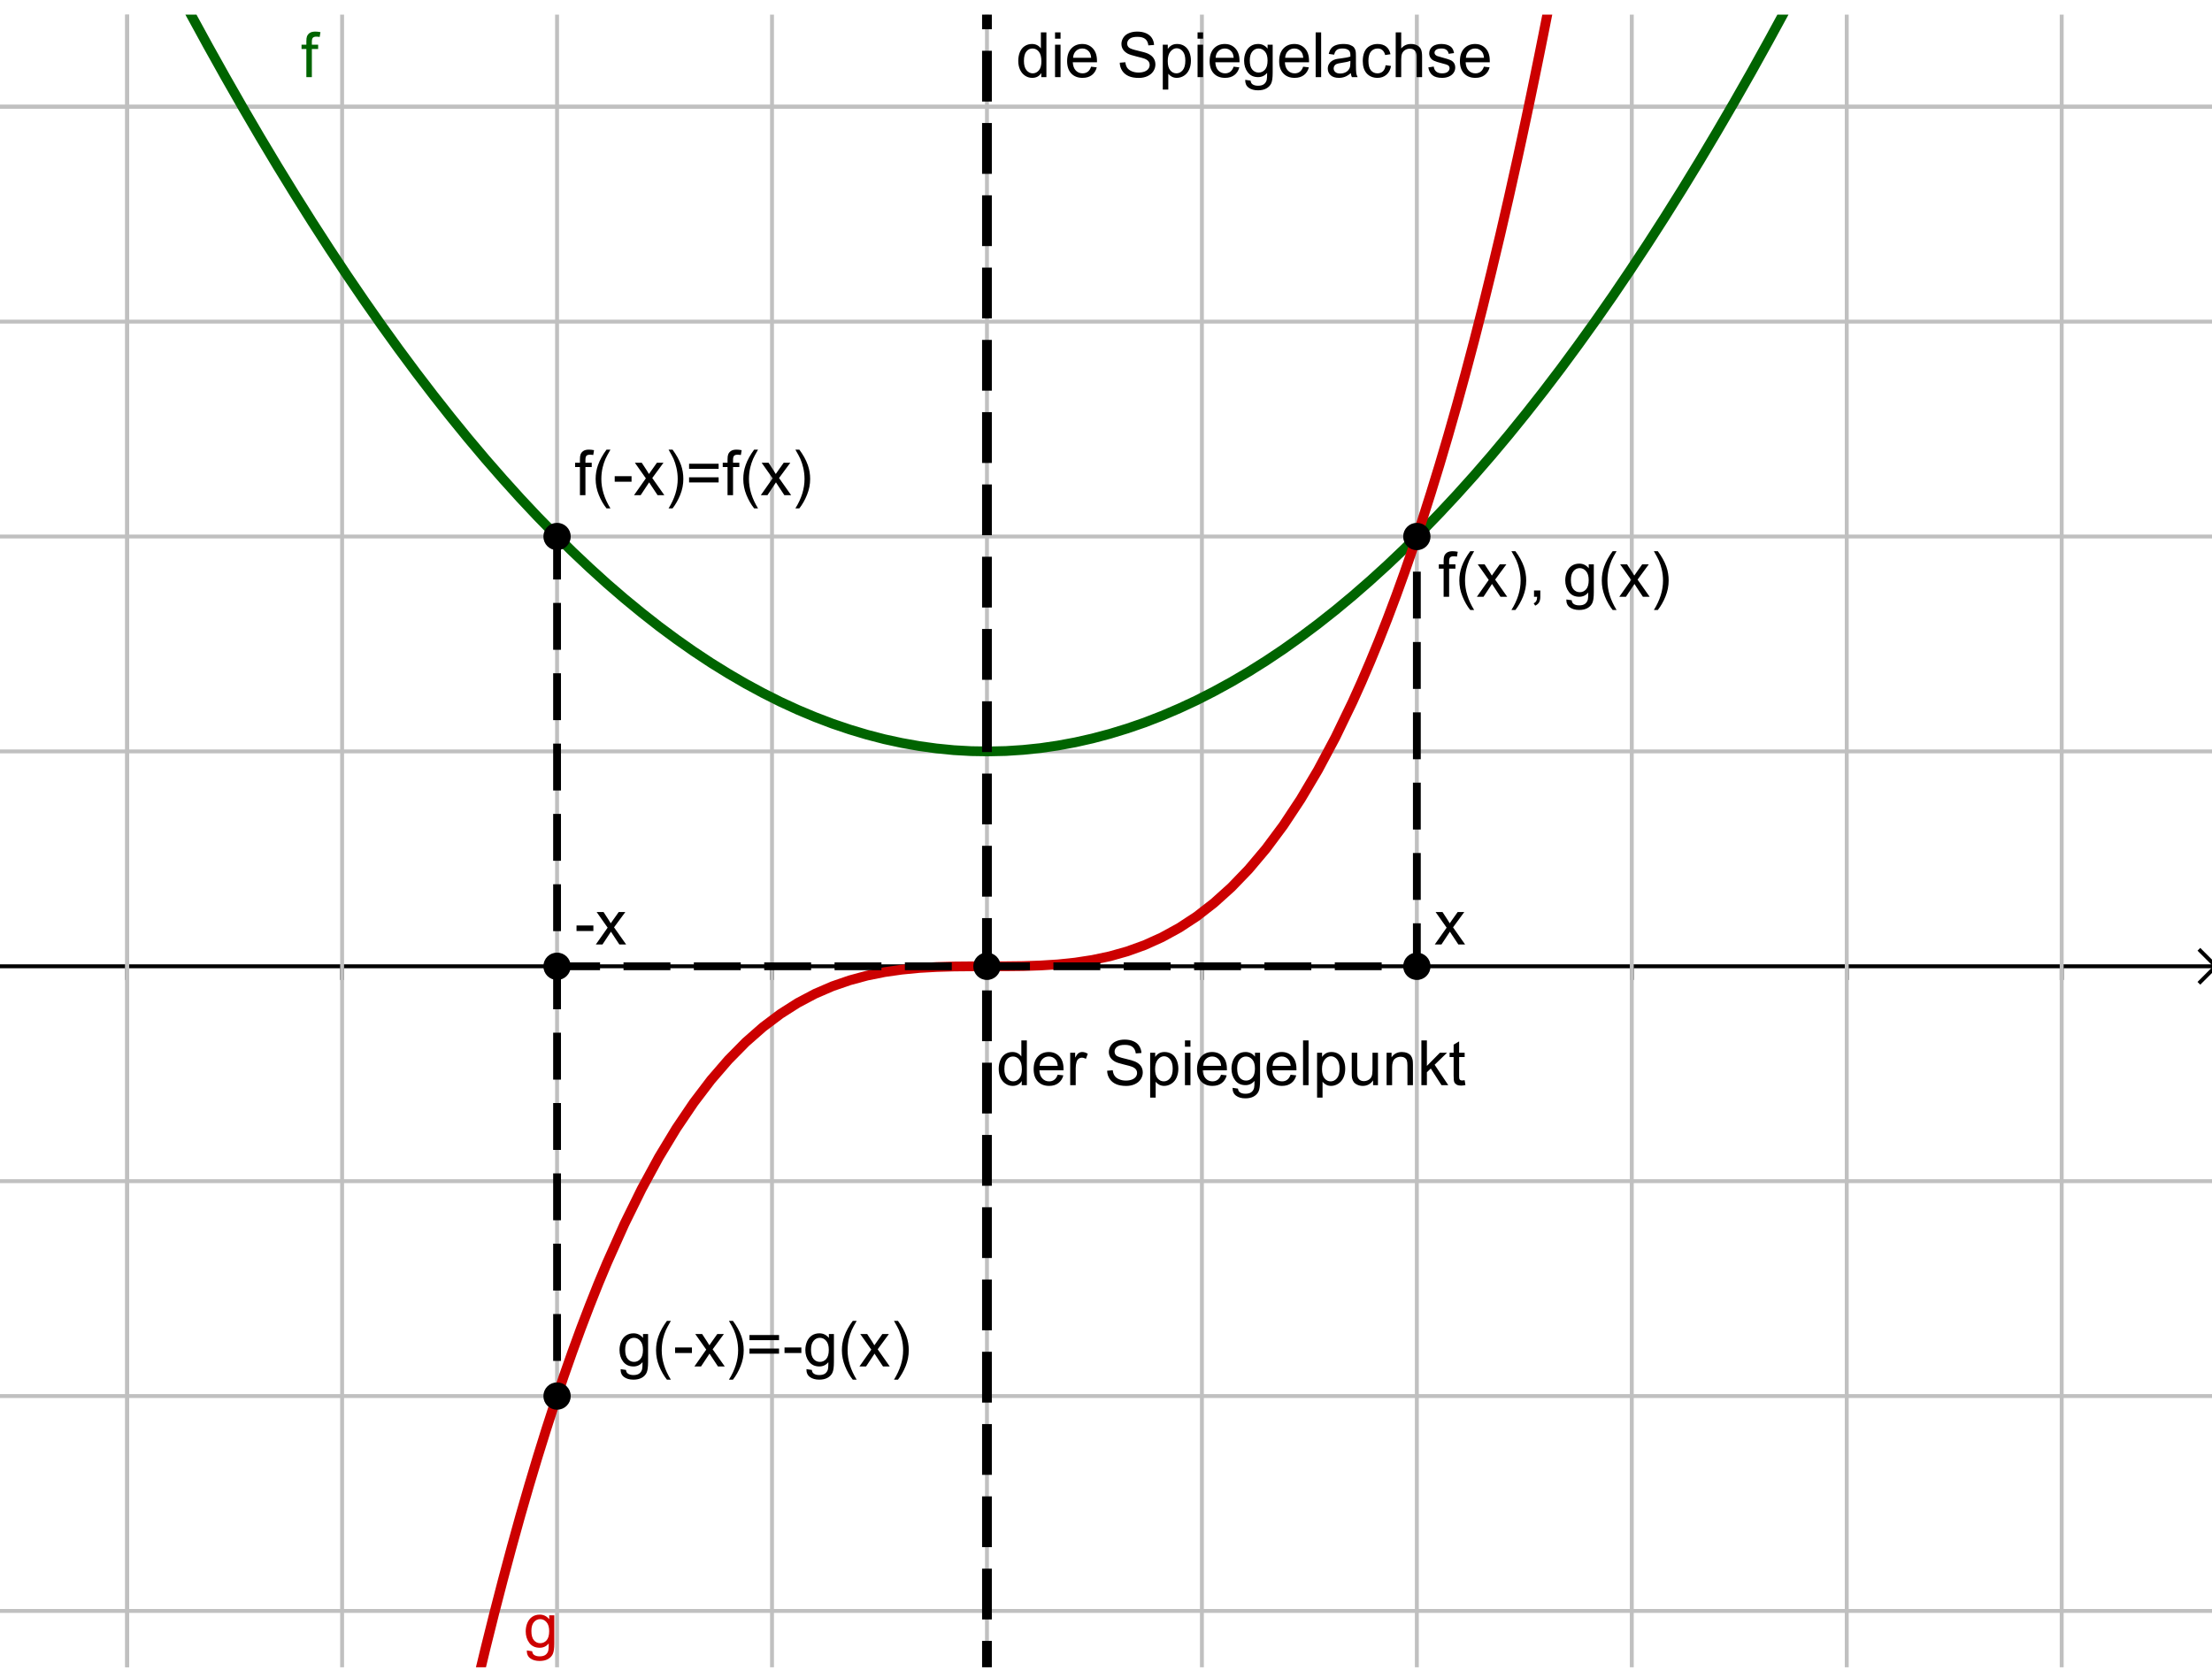 <?xml version="1.0" encoding="ISO-8859-1" standalone="no"?>

<svg 
     version="1.1"
     baseProfile="full"
     xmlns="http://www.w3.org/2000/svg"
     xmlns:xlink="http://www.w3.org/1999/xlink"
     xmlns:ev="http://www.w3.org/2001/xml-events"
     width="39.88cm"
     height="30.261cm"
     viewBox="0 0 566 422"
     >
<title>

</title>
<g stroke-linejoin="miter" stroke-dashoffset="0" stroke-dasharray="none" stroke-width="1" stroke-miterlimit="10.000" stroke-linecap="square">
<clipPath id="clip1">
  <path d="M 0 0 L 0 423.00 L 568.00 423.00 L 568.00 0 z"/>
</clipPath>
<g clip-path="url(#clip1)">
<g stroke-linecap="butt" fill="none" stroke-opacity="1" stroke="#000000">
  <path d="M 0 243.58 L 566.00 243.58"/>
</g> <!-- drawing style -->
</g> <!-- clip1 -->
<clipPath id="clip2">
  <path d="M 0 0 L 0 423.00 L 568.00 423.00 L 568.00 0 z"/>
</clipPath>
<g clip-path="url(#clip2)">
<g stroke-linecap="butt" fill="none" stroke-opacity="1" stroke="#000000">
  <path d="M 567.00 243.58 L 563.00 239.58"/>
</g> <!-- drawing style -->
</g> <!-- clip2 -->
<clipPath id="clip3">
  <path d="M 0 0 L 0 423.00 L 568.00 423.00 L 568.00 0 z"/>
</clipPath>
<g clip-path="url(#clip3)">
<g stroke-linecap="butt" fill="none" stroke-opacity="1" stroke="#000000">
  <path d="M 567.00 243.58 L 563.00 247.58"/>
</g> <!-- drawing style -->
</g> <!-- clip3 -->
<clipPath id="clip4">
  <path d="M 0 0 L 0 423.00 L 568.00 423.00 L 568.00 0 z"/>
</clipPath>
<g clip-path="url(#clip4)">
<g stroke-linecap="butt" fill="none" stroke-opacity="1" stroke="#000000">
  <path d="M 32.536 243.58 L 32.536 246.58"/>
</g> <!-- drawing style -->
</g> <!-- clip4 -->
<clipPath id="clip5">
  <path d="M 0 0 L 0 423.00 L 568.00 423.00 L 568.00 0 z"/>
</clipPath>
<g clip-path="url(#clip5)">
<g stroke-linecap="butt" fill="none" stroke-opacity="1" stroke="#000000">
  <path d="M 87.536 243.58 L 87.536 246.58"/>
</g> <!-- drawing style -->
</g> <!-- clip5 -->
<clipPath id="clip6">
  <path d="M 0 0 L 0 423.00 L 568.00 423.00 L 568.00 0 z"/>
</clipPath>
<g clip-path="url(#clip6)">
<g stroke-linecap="butt" fill="none" stroke-opacity="1" stroke="#000000">
  <path d="M 142.54 243.58 L 142.54 246.58"/>
</g> <!-- drawing style -->
</g> <!-- clip6 -->
<clipPath id="clip7">
  <path d="M 0 0 L 0 423.00 L 568.00 423.00 L 568.00 0 z"/>
</clipPath>
<g clip-path="url(#clip7)">
<g stroke-linecap="butt" fill="none" stroke-opacity="1" stroke="#000000">
  <path d="M 197.54 243.58 L 197.54 246.58"/>
</g> <!-- drawing style -->
</g> <!-- clip7 -->
<clipPath id="clip8">
  <path d="M 0 0 L 0 423.00 L 568.00 423.00 L 568.00 0 z"/>
</clipPath>
<g clip-path="url(#clip8)">
<g stroke-linecap="butt" fill="none" stroke-opacity="1" stroke="#000000">
  <path d="M 252.54 243.58 L 252.54 246.58"/>
</g> <!-- drawing style -->
</g> <!-- clip8 -->
<clipPath id="clip9">
  <path d="M 0 0 L 0 423.00 L 568.00 423.00 L 568.00 0 z"/>
</clipPath>
<g clip-path="url(#clip9)">
<g stroke-linecap="butt" fill="none" stroke-opacity="1" stroke="#000000">
  <path d="M 307.54 243.58 L 307.54 246.58"/>
</g> <!-- drawing style -->
</g> <!-- clip9 -->
<clipPath id="clip10">
  <path d="M 0 0 L 0 423.00 L 568.00 423.00 L 568.00 0 z"/>
</clipPath>
<g clip-path="url(#clip10)">
<g stroke-linecap="butt" fill="none" stroke-opacity="1" stroke="#000000">
  <path d="M 362.54 243.58 L 362.54 246.58"/>
</g> <!-- drawing style -->
</g> <!-- clip10 -->
<clipPath id="clip11">
  <path d="M 0 0 L 0 423.00 L 568.00 423.00 L 568.00 0 z"/>
</clipPath>
<g clip-path="url(#clip11)">
<g stroke-linecap="butt" fill="none" stroke-opacity="1" stroke="#000000">
  <path d="M 417.54 243.58 L 417.54 246.58"/>
</g> <!-- drawing style -->
</g> <!-- clip11 -->
<clipPath id="clip12">
  <path d="M 0 0 L 0 423.00 L 568.00 423.00 L 568.00 0 z"/>
</clipPath>
<g clip-path="url(#clip12)">
<g stroke-linecap="butt" fill="none" stroke-opacity="1" stroke="#000000">
  <path d="M 472.54 243.58 L 472.54 246.58"/>
</g> <!-- drawing style -->
</g> <!-- clip12 -->
<clipPath id="clip13">
  <path d="M 0 0 L 0 423.00 L 568.00 423.00 L 568.00 0 z"/>
</clipPath>
<g clip-path="url(#clip13)">
<g stroke-linecap="butt" fill="none" stroke-opacity="1" stroke="#000000">
  <path d="M 527.54 243.58 L 527.54 246.58"/>
</g> <!-- drawing style -->
</g> <!-- clip13 -->
<clipPath id="clip14">
  <path d="M 0 0 L 0 423.00 L 568.00 423.00 L 568.00 0 z"/>
</clipPath>
<g clip-path="url(#clip14)">
<g stroke-linejoin="round" stroke-linecap="round" fill="none" stroke-opacity="1" stroke="#c0c0c0">
  <path d="M 32.536 0 L 32.536 423.00"/>
</g> <!-- drawing style -->
</g> <!-- clip14 -->
<clipPath id="clip15">
  <path d="M 0 0 L 0 423.00 L 568.00 423.00 L 568.00 0 z"/>
</clipPath>
<g clip-path="url(#clip15)">
<g stroke-linejoin="round" stroke-linecap="round" fill="none" stroke-opacity="1" stroke="#c0c0c0">
  <path d="M 32.536 0 L 32.536 423.00"/>
</g> <!-- drawing style -->
</g> <!-- clip15 -->
<clipPath id="clip16">
  <path d="M 0 0 L 0 423.00 L 568.00 423.00 L 568.00 0 z"/>
</clipPath>
<g clip-path="url(#clip16)">
<g stroke-linejoin="round" stroke-linecap="round" fill="none" stroke-opacity="1" stroke="#c0c0c0">
  <path d="M 87.536 0 L 87.536 423.00"/>
</g> <!-- drawing style -->
</g> <!-- clip16 -->
<clipPath id="clip17">
  <path d="M 0 0 L 0 423.00 L 568.00 423.00 L 568.00 0 z"/>
</clipPath>
<g clip-path="url(#clip17)">
<g stroke-linejoin="round" stroke-linecap="round" fill="none" stroke-opacity="1" stroke="#c0c0c0">
  <path d="M 142.54 0 L 142.54 423.00"/>
</g> <!-- drawing style -->
</g> <!-- clip17 -->
<clipPath id="clip18">
  <path d="M 0 0 L 0 423.00 L 568.00 423.00 L 568.00 0 z"/>
</clipPath>
<g clip-path="url(#clip18)">
<g stroke-linejoin="round" stroke-linecap="round" fill="none" stroke-opacity="1" stroke="#c0c0c0">
  <path d="M 197.54 0 L 197.54 423.00"/>
</g> <!-- drawing style -->
</g> <!-- clip18 -->
<clipPath id="clip19">
  <path d="M 0 0 L 0 423.00 L 568.00 423.00 L 568.00 0 z"/>
</clipPath>
<g clip-path="url(#clip19)">
<g stroke-linejoin="round" stroke-linecap="round" fill="none" stroke-opacity="1" stroke="#c0c0c0">
  <path d="M 252.54 0 L 252.54 423.00"/>
</g> <!-- drawing style -->
</g> <!-- clip19 -->
<clipPath id="clip20">
  <path d="M 0 0 L 0 423.00 L 568.00 423.00 L 568.00 0 z"/>
</clipPath>
<g clip-path="url(#clip20)">
<g stroke-linejoin="round" stroke-linecap="round" fill="none" stroke-opacity="1" stroke="#c0c0c0">
  <path d="M 307.54 0 L 307.54 423.00"/>
</g> <!-- drawing style -->
</g> <!-- clip20 -->
<clipPath id="clip21">
  <path d="M 0 0 L 0 423.00 L 568.00 423.00 L 568.00 0 z"/>
</clipPath>
<g clip-path="url(#clip21)">
<g stroke-linejoin="round" stroke-linecap="round" fill="none" stroke-opacity="1" stroke="#c0c0c0">
  <path d="M 362.54 0 L 362.54 423.00"/>
</g> <!-- drawing style -->
</g> <!-- clip21 -->
<clipPath id="clip22">
  <path d="M 0 0 L 0 423.00 L 568.00 423.00 L 568.00 0 z"/>
</clipPath>
<g clip-path="url(#clip22)">
<g stroke-linejoin="round" stroke-linecap="round" fill="none" stroke-opacity="1" stroke="#c0c0c0">
  <path d="M 417.54 0 L 417.54 423.00"/>
</g> <!-- drawing style -->
</g> <!-- clip22 -->
<clipPath id="clip23">
  <path d="M 0 0 L 0 423.00 L 568.00 423.00 L 568.00 0 z"/>
</clipPath>
<g clip-path="url(#clip23)">
<g stroke-linejoin="round" stroke-linecap="round" fill="none" stroke-opacity="1" stroke="#c0c0c0">
  <path d="M 472.54 0 L 472.54 423.00"/>
</g> <!-- drawing style -->
</g> <!-- clip23 -->
<clipPath id="clip24">
  <path d="M 0 0 L 0 423.00 L 568.00 423.00 L 568.00 0 z"/>
</clipPath>
<g clip-path="url(#clip24)">
<g stroke-linejoin="round" stroke-linecap="round" fill="none" stroke-opacity="1" stroke="#c0c0c0">
  <path d="M 527.54 0 L 527.54 423.00"/>
</g> <!-- drawing style -->
</g> <!-- clip24 -->
<clipPath id="clip25">
  <path d="M 0 0 L 0 423.00 L 568.00 423.00 L 568.00 0 z"/>
</clipPath>
<g clip-path="url(#clip25)">
<g stroke-linejoin="round" stroke-linecap="round" fill="none" stroke-opacity="1" stroke="#c0c0c0">
  <path d="M 0 23.582 L 568.00 23.582"/>
</g> <!-- drawing style -->
</g> <!-- clip25 -->
<clipPath id="clip26">
  <path d="M 0 0 L 0 423.00 L 568.00 423.00 L 568.00 0 z"/>
</clipPath>
<g clip-path="url(#clip26)">
<g stroke-linejoin="round" stroke-linecap="round" fill="none" stroke-opacity="1" stroke="#c0c0c0">
  <path d="M 0 23.582 L 568.00 23.582"/>
</g> <!-- drawing style -->
</g> <!-- clip26 -->
<clipPath id="clip27">
  <path d="M 0 0 L 0 423.00 L 568.00 423.00 L 568.00 0 z"/>
</clipPath>
<g clip-path="url(#clip27)">
<g stroke-linejoin="round" stroke-linecap="round" fill="none" stroke-opacity="1" stroke="#c0c0c0">
  <path d="M 0 78.582 L 568.00 78.582"/>
</g> <!-- drawing style -->
</g> <!-- clip27 -->
<clipPath id="clip28">
  <path d="M 0 0 L 0 423.00 L 568.00 423.00 L 568.00 0 z"/>
</clipPath>
<g clip-path="url(#clip28)">
<g stroke-linejoin="round" stroke-linecap="round" fill="none" stroke-opacity="1" stroke="#c0c0c0">
  <path d="M 0 133.58 L 568.00 133.58"/>
</g> <!-- drawing style -->
</g> <!-- clip28 -->
<clipPath id="clip29">
  <path d="M 0 0 L 0 423.00 L 568.00 423.00 L 568.00 0 z"/>
</clipPath>
<g clip-path="url(#clip29)">
<g stroke-linejoin="round" stroke-linecap="round" fill="none" stroke-opacity="1" stroke="#c0c0c0">
  <path d="M 0 188.58 L 568.00 188.58"/>
</g> <!-- drawing style -->
</g> <!-- clip29 -->
<clipPath id="clip30">
  <path d="M 0 0 L 0 423.00 L 568.00 423.00 L 568.00 0 z"/>
</clipPath>
<g clip-path="url(#clip30)">
<g stroke-linejoin="round" stroke-linecap="round" fill="none" stroke-opacity="1" stroke="#c0c0c0">
  <path d="M 0 298.58 L 568.00 298.58"/>
</g> <!-- drawing style -->
</g> <!-- clip30 -->
<clipPath id="clip31">
  <path d="M 0 0 L 0 423.00 L 568.00 423.00 L 568.00 0 z"/>
</clipPath>
<g clip-path="url(#clip31)">
<g stroke-linejoin="round" stroke-linecap="round" fill="none" stroke-opacity="1" stroke="#c0c0c0">
  <path d="M 0 353.58 L 568.00 353.58"/>
</g> <!-- drawing style -->
</g> <!-- clip31 -->
<clipPath id="clip32">
  <path d="M 0 0 L 0 423.00 L 568.00 423.00 L 568.00 0 z"/>
</clipPath>
<g clip-path="url(#clip32)">
<g stroke-linejoin="round" stroke-linecap="round" fill="none" stroke-opacity="1" stroke="#c0c0c0">
  <path d="M 0 408.58 L 568.00 408.58"/>
</g> <!-- drawing style -->
</g> <!-- clip32 -->
<g id="misc">
</g><!-- misc -->
<g id="layer0">
<clipPath id="clip33">
  <path d="M 0 0 L 0 423.00 L 568.00 423.00 L 568.00 0 z"/>
</clipPath>
<g clip-path="url(#clip33)">
<g stroke-linejoin="round" stroke-width="2.5" stroke-linecap="round" fill="none" stroke-opacity="1" stroke="#006400">
  <path d="M 44.375 -8.378 L 48.812 -.07 L 53.250 8.059 L 57.688 16.009 L 62.125 23.780 L 66.562 31.372 L 71.000 38.785 L 75.438 46.018 L 79.875 53.073 L 84.312 59.949 L 88.750 66.646 L 93.188 73.164 L 97.625 79.502 L 102.06 85.662 L 106.50 91.643 L 110.94 97.445 L 115.38 103.07 L 119.81 108.51 L 124.25 113.78 L 128.69 118.86 L 133.12 123.77 L 137.56 128.50 L 142.00 133.04 L 146.44 137.41 L 150.88 141.60 L 155.31 145.62 L 159.75 149.45 L 164.19 153.10 L 168.62 156.58 L 173.06 159.87 L 177.50 162.99 L 181.94 165.93 L 186.38 168.68 L 190.81 171.26 L 195.25 173.66 L 199.69 175.89 L 204.12 177.93 L 208.56 179.79 L 213.00 181.48 L 217.44 182.98 L 221.88 184.31 L 226.31 185.46 L 230.75 186.42 L 235.19 187.21 L 239.62 187.82 L 244.06 188.26 L 248.50 188.51 L 252.94 188.58 L 257.38 188.48 L 261.81 188.19 L 266.25 187.73 L 270.69 187.08 L 275.12 186.26 L 279.56 185.26 L 284.00 184.08 L 288.44 182.72 L 292.88 181.19 L 297.31 179.47 L 301.75 177.57 L 306.19 175.50 L 310.62 173.24 L 315.06 170.81 L 319.50 168.20 L 323.94 165.41 L 328.38 162.44 L 332.81 159.29 L 337.25 155.96 L 341.69 152.45 L 346.12 148.77 L 350.56 144.90 L 355.00 140.86 L 359.44 136.64 L 363.88 132.23 L 368.31 127.65 L 372.75 122.89 L 377.19 117.95 L 381.62 112.84 L 386.06 107.54 L 390.50 102.06 L 394.94 96.409 L 399.38 90.575 L 403.81 84.561 L 408.25 78.369 L 412.69 71.998 L 417.12 65.448 L 421.56 58.719 L 426.00 51.811 L 430.44 44.724 L 434.88 37.457 L 439.31 30.012 L 443.75 22.388 L 448.19 14.585 L 452.62 6.602 L 457.06 -1.559 L 461.50 -9.899"/>
<title>Funktion f</title>
<desc>f(x) = 1 / 4 x² + 1</desc>

</g> <!-- drawing style -->
</g> <!-- clip33 -->
<clipPath id="clip34">
  <path d="M 0 0 L 0 423.00 L 568.00 423.00 L 568.00 0 z"/>
</clipPath>
<g clip-path="url(#clip34)">
<g fill-opacity="1" fill-rule="nonzero" stroke="none" fill="#006400">
  <path d="M 78.391 16.000 L 78.391 8.797 L 77.156 8.797 L 77.156 7.703 L 78.391 7.703 L 78.391 6.812 Q 78.391 5.984 78.547 5.578 Q 78.750 5.031 79.258 4.688 Q 79.766 4.344 80.688 4.344 Q 81.281 4.344 82.000 4.484 L 81.797 5.719 Q 81.359 5.641 80.969 5.641 Q 80.328 5.641 80.062 5.914 Q 79.797 6.188 79.797 6.938 L 79.797 7.703 L 81.406 7.703 L 81.406 8.797 L 79.797 8.797 L 79.797 16.000 L 78.391 16.000 z"/>
<title>Funktion f</title>
<desc>f(x) = 1 / 4 x² + 1</desc>

</g> <!-- drawing style -->
</g> <!-- clip34 -->
<clipPath id="clip35">
  <path d="M 0 0 L 0 423.00 L 568.00 423.00 L 568.00 0 z"/>
</clipPath>
<g clip-path="url(#clip35)">
<g stroke-linejoin="round" stroke-width="2.5" stroke-linecap="round" fill="none" stroke-opacity="1" stroke="#cc0000">
  <path d="M 119.81 436.81 L 122.03 427.28 L 124.25 418.07 L 126.47 409.17 L 128.69 400.58 L 130.91 392.29 L 133.12 384.30 L 135.34 376.60 L 137.56 369.19 L 139.78 362.06 L 142.00 355.20 L 144.22 348.61 L 146.44 342.29 L 148.66 336.22 L 150.88 330.41 L 153.09 324.85 L 155.31 319.53 L 159.75 309.60 L 164.19 300.57 L 168.62 292.41 L 173.06 285.07 L 177.50 278.50 L 181.94 272.66 L 186.38 267.52 L 190.81 263.02 L 195.25 259.12 L 199.69 255.78 L 204.12 252.96 L 208.56 250.61 L 213.00 248.69 L 217.44 247.16 L 221.88 245.96 L 226.31 245.07 L 230.75 244.44 L 235.19 244.01 L 239.62 243.76 L 244.06 243.63 L 248.50 243.59 L 252.94 243.58 L 257.38 243.57 L 261.81 243.52 L 266.25 243.37 L 270.69 243.09 L 275.12 242.63 L 279.56 241.95 L 284.00 241.01 L 288.44 239.76 L 292.88 238.16 L 297.31 236.16 L 301.75 233.73 L 306.19 230.82 L 310.62 227.38 L 315.06 223.38 L 319.50 218.77 L 323.94 213.50 L 328.38 207.53 L 332.81 200.83 L 337.25 193.34 L 341.69 185.02 L 346.12 175.84 L 348.34 170.90 L 350.56 165.73 L 352.78 160.33 L 355.00 154.68 L 357.22 148.78 L 359.44 142.62 L 361.66 136.20 L 363.88 129.52 L 366.09 122.56 L 368.31 115.33 L 370.53 107.81 L 372.75 100.01 L 374.97 91.910 L 377.19 83.514 L 379.41 74.814 L 381.62 65.803 L 383.84 56.478 L 386.06 46.832 L 388.28 36.860 L 389.39 31.751 L 390.50 26.557 L 391.61 21.280 L 392.72 15.917 L 393.83 10.469 L 394.94 4.935 L 396.05 -.686 L 397.16 -6.395"/>
<title>Funktion g</title>
<desc>g(x) = 1 / 4 x³</desc>

</g> <!-- drawing style -->
</g> <!-- clip35 -->
<clipPath id="clip36">
  <path d="M 0 0 L 0 423.00 L 568.00 423.00 L 568.00 0 z"/>
</clipPath>
<g clip-path="url(#clip36)">
<g fill-opacity="1" fill-rule="nonzero" stroke="none" fill="#cc0000">
  <path d="M 134.80 418.69 L 136.17 418.89 Q 136.25 419.53 136.64 419.81 Q 137.17 420.20 138.08 420.20 Q 139.05 420.20 139.58 419.81 Q 140.11 419.42 140.30 418.72 Q 140.41 418.30 140.41 416.91 Q 139.48 418.00 138.11 418.00 Q 136.39 418.00 135.45 416.77 Q 134.52 415.53 134.52 413.80 Q 134.52 412.61 134.95 411.61 Q 135.38 410.61 136.20 410.06 Q 137.02 409.52 138.11 409.52 Q 139.58 409.52 140.53 410.70 L 140.53 409.70 L 141.83 409.70 L 141.83 416.88 Q 141.83 418.81 141.44 419.62 Q 141.05 420.44 140.19 420.91 Q 139.33 421.38 138.08 421.38 Q 136.59 421.38 135.68 420.70 Q 134.77 420.03 134.80 418.69 z M 135.97 413.70 Q 135.97 415.33 136.62 416.08 Q 137.27 416.83 138.23 416.83 Q 139.20 416.83 139.86 416.09 Q 140.52 415.34 140.52 413.75 Q 140.52 412.22 139.84 411.45 Q 139.17 410.67 138.22 410.67 Q 137.28 410.67 136.62 411.44 Q 135.97 412.20 135.97 413.70 z"/>
<title>Funktion g</title>
<desc>g(x) = 1 / 4 x³</desc>

</g> <!-- drawing style -->
</g> <!-- clip36 -->
<clipPath id="clip37">
  <path d="M 0 0 L 0 423.00 L 568.00 423.00 L 568.00 0 z"/>
</clipPath>
<g clip-path="url(#clip37)">
<g stroke-linejoin="round" stroke-dasharray="10.500,8" stroke-width="2.5" stroke-linecap="butt" fill="none" stroke-opacity="1" stroke="#000000">
  <path d="M 252.54 428.00 L 252.54 -5"/>
<title>Gerade h</title>
<desc>h: x = 0</desc>

</g> <!-- drawing style -->
</g> <!-- clip37 -->
<clipPath id="clip38">
  <path d="M 0 0 L 0 423.00 L 568.00 423.00 L 568.00 0 z"/>
</clipPath>
<g clip-path="url(#clip38)">
<g fill-opacity="1" fill-rule="nonzero" stroke="none" fill="#000000">
  <path d="M 266.44 16.000 L 266.44 14.953 Q 265.66 16.188 264.12 16.188 Q 263.12 16.188 262.30 15.641 Q 261.47 15.094 261.01 14.109 Q 260.55 13.125 260.55 11.859 Q 260.55 10.609 260.96 9.602 Q 261.38 8.594 262.20 8.055 Q 263.03 7.516 264.06 7.516 Q 264.81 7.516 265.40 7.828 Q 265.98 8.141 266.34 8.656 L 266.34 4.547 L 267.75 4.547 L 267.75 16.000 L 266.44 16.000 z M 262.00 11.859 Q 262.00 13.453 262.67 14.242 Q 263.34 15.031 264.25 15.031 Q 265.17 15.031 265.82 14.273 Q 266.47 13.516 266.47 11.969 Q 266.47 10.266 265.81 9.469 Q 265.16 8.672 264.19 8.672 Q 263.25 8.672 262.62 9.438 Q 262.00 10.203 262.00 11.859 z M 269.96 6.156 L 269.96 4.547 L 271.37 4.547 L 271.37 6.156 L 269.96 6.156 z M 269.96 16.000 L 269.96 7.703 L 271.37 7.703 L 271.37 16.000 L 269.96 16.000 z M 279.19 13.328 L 280.64 13.500 Q 280.30 14.781 279.37 15.484 Q 278.44 16.188 277.00 16.188 Q 275.17 16.188 274.11 15.062 Q 273.05 13.938 273.05 11.922 Q 273.05 9.828 274.12 8.672 Q 275.20 7.516 276.92 7.516 Q 278.58 7.516 279.63 8.648 Q 280.69 9.781 280.69 11.828 Q 280.69 11.953 280.69 12.203 L 274.50 12.203 Q 274.58 13.578 275.27 14.305 Q 275.97 15.031 277.00 15.031 Q 277.78 15.031 278.33 14.625 Q 278.88 14.219 279.19 13.328 z M 274.58 11.047 L 279.20 11.047 Q 279.11 10.000 278.67 9.484 Q 278.00 8.672 276.94 8.672 Q 275.97 8.672 275.30 9.32 Q 274.64 9.969 274.58 11.047 z M 286.52 12.312 L 287.95 12.188 Q 288.05 13.047 288.42 13.602 Q 288.80 14.156 289.58 14.492 Q 290.36 14.828 291.33 14.828 Q 292.20 14.828 292.87 14.570 Q 293.53 14.312 293.85 13.867 Q 294.17 13.422 294.17 12.891 Q 294.17 12.344 293.86 11.945 Q 293.55 11.547 292.83 11.266 Q 292.38 11.094 290.80 10.711 Q 289.22 10.328 288.58 10.000 Q 287.77 9.562 287.36 8.93 Q 286.95 8.297 286.95 7.5 Q 286.95 6.641 287.45 5.883 Q 287.94 5.125 288.88 4.734 Q 289.83 4.344 290.98 4.344 Q 292.27 4.344 293.23 4.758 Q 294.20 5.172 294.73 5.969 Q 295.25 6.766 295.30 7.766 L 293.84 7.875 Q 293.72 6.797 293.05 6.242 Q 292.38 5.688 291.05 5.688 Q 289.67 5.688 289.05 6.188 Q 288.42 6.688 288.42 7.406 Q 288.42 8.016 288.86 8.422 Q 289.30 8.812 291.15 9.234 Q 293.00 9.656 293.69 9.969 Q 294.69 10.422 295.16 11.133 Q 295.64 11.844 295.64 12.766 Q 295.64 13.672 295.12 14.484 Q 294.59 15.297 293.61 15.750 Q 292.62 16.203 291.41 16.203 Q 289.84 16.203 288.80 15.742 Q 287.75 15.281 287.15 14.375 Q 286.55 13.469 286.52 12.312 z M 297.53 19.188 L 297.53 7.703 L 298.81 7.703 L 298.81 8.781 Q 299.27 8.141 299.84 7.828 Q 300.41 7.516 301.22 7.516 Q 302.28 7.516 303.09 8.062 Q 303.91 8.609 304.32 9.602 Q 304.73 10.594 304.73 11.781 Q 304.73 13.062 304.27 14.078 Q 303.81 15.094 302.95 15.641 Q 302.08 16.188 301.11 16.188 Q 300.41 16.188 299.85 15.891 Q 299.30 15.594 298.94 15.141 L 298.94 19.188 L 297.53 19.188 z M 298.80 11.891 Q 298.80 13.500 299.45 14.266 Q 300.09 15.031 301.02 15.031 Q 301.95 15.031 302.62 14.234 Q 303.30 13.438 303.30 11.781 Q 303.30 10.188 302.64 9.398 Q 301.98 8.609 301.08 8.609 Q 300.19 8.609 299.49 9.453 Q 298.80 10.297 298.80 11.891 z M 306.43 6.156 L 306.43 4.547 L 307.84 4.547 L 307.84 6.156 L 306.43 6.156 z M 306.43 16.000 L 306.43 7.703 L 307.84 7.703 L 307.84 16.000 L 306.43 16.000 z M 315.66 13.328 L 317.11 13.500 Q 316.77 14.781 315.84 15.484 Q 314.91 16.188 313.47 16.188 Q 311.64 16.188 310.58 15.062 Q 309.52 13.938 309.52 11.922 Q 309.52 9.828 310.59 8.672 Q 311.67 7.516 313.39 7.516 Q 315.05 7.516 316.10 8.648 Q 317.16 9.781 317.16 11.828 Q 317.16 11.953 317.16 12.203 L 310.97 12.203 Q 311.05 13.578 311.74 14.305 Q 312.44 15.031 313.47 15.031 Q 314.25 15.031 314.80 14.625 Q 315.34 14.219 315.66 13.328 z M 311.05 11.047 L 315.67 11.047 Q 315.58 10.000 315.14 9.484 Q 314.47 8.672 313.41 8.672 Q 312.44 8.672 311.77 9.32 Q 311.11 9.969 311.05 11.047 z M 318.62 16.688 L 319.99 16.891 Q 320.07 17.531 320.46 17.812 Q 320.99 18.203 321.90 18.203 Q 322.87 18.203 323.40 17.812 Q 323.93 17.422 324.12 16.719 Q 324.23 16.297 324.23 14.906 Q 323.30 16.000 321.93 16.000 Q 320.21 16.000 319.27 14.766 Q 318.34 13.531 318.34 11.797 Q 318.34 10.609 318.77 9.609 Q 319.20 8.609 320.02 8.062 Q 320.84 7.516 321.93 7.516 Q 323.40 7.516 324.35 8.703 L 324.35 7.703 L 325.65 7.703 L 325.65 14.875 Q 325.65 16.812 325.26 17.625 Q 324.87 18.438 324.01 18.906 Q 323.15 19.375 321.90 19.375 Q 320.41 19.375 319.50 18.703 Q 318.59 18.031 318.62 16.688 z M 319.79 11.703 Q 319.79 13.328 320.44 14.078 Q 321.09 14.828 322.05 14.828 Q 323.02 14.828 323.68 14.086 Q 324.34 13.344 324.34 11.750 Q 324.34 10.219 323.66 9.445 Q 322.99 8.672 322.04 8.672 Q 321.10 8.672 320.45 9.438 Q 319.79 10.203 319.79 11.703 z M 333.45 13.328 L 334.91 13.500 Q 334.56 14.781 333.63 15.484 Q 332.70 16.188 331.27 16.188 Q 329.44 16.188 328.38 15.062 Q 327.31 13.938 327.31 11.922 Q 327.31 9.828 328.39 8.672 Q 329.47 7.516 331.19 7.516 Q 332.84 7.516 333.90 8.648 Q 334.95 9.781 334.95 11.828 Q 334.95 11.953 334.95 12.203 L 328.77 12.203 Q 328.84 13.578 329.54 14.305 Q 330.23 15.031 331.27 15.031 Q 332.05 15.031 332.59 14.625 Q 333.14 14.219 333.45 13.328 z M 328.84 11.047 L 333.47 11.047 Q 333.38 10.000 332.94 9.484 Q 332.27 8.672 331.20 8.672 Q 330.23 8.672 329.57 9.32 Q 328.91 9.969 328.84 11.047 z M 336.65 16.000 L 336.65 4.547 L 338.05 4.547 L 338.05 16.000 L 336.65 16.000 z M 345.64 14.969 Q 344.86 15.641 344.14 15.914 Q 343.42 16.188 342.59 16.188 Q 341.22 16.188 340.48 15.516 Q 339.75 14.844 339.75 13.812 Q 339.75 13.203 340.03 12.695 Q 340.31 12.188 340.76 11.883 Q 341.20 11.578 341.77 11.422 Q 342.19 11.312 343.02 11.219 Q 344.72 11.016 345.53 10.734 Q 345.53 10.438 345.53 10.359 Q 345.53 9.5 345.14 9.156 Q 344.59 8.672 343.53 8.672 Q 342.55 8.672 342.07 9.023 Q 341.59 9.375 341.38 10.250 L 340.00 10.062 Q 340.19 9.188 340.62 8.641 Q 341.05 8.094 341.86 7.805 Q 342.67 7.516 343.73 7.516 Q 344.80 7.516 345.46 7.766 Q 346.12 8.016 346.44 8.391 Q 346.75 8.766 346.88 9.344 Q 346.95 9.703 346.95 10.641 L 346.95 12.516 Q 346.95 14.484 347.04 15.000 Q 347.12 15.516 347.39 16.000 L 345.92 16.000 Q 345.70 15.562 345.64 14.969 z M 345.53 11.828 Q 344.77 12.141 343.23 12.359 Q 342.36 12.484 342.00 12.641 Q 341.64 12.797 341.45 13.102 Q 341.25 13.406 341.25 13.766 Q 341.25 14.328 341.68 14.703 Q 342.11 15.078 342.92 15.078 Q 343.73 15.078 344.37 14.727 Q 345.00 14.375 345.30 13.750 Q 345.53 13.281 345.53 12.344 L 345.53 11.828 z M 354.54 12.953 L 355.93 13.141 Q 355.70 14.562 354.77 15.375 Q 353.84 16.188 352.48 16.188 Q 350.77 16.188 349.73 15.070 Q 348.70 13.953 348.70 11.875 Q 348.70 10.531 349.14 9.523 Q 349.59 8.516 350.50 8.016 Q 351.41 7.516 352.48 7.516 Q 353.84 7.516 354.70 8.195 Q 355.55 8.875 355.79 10.141 L 354.43 10.344 Q 354.23 9.516 353.73 9.094 Q 353.24 8.672 352.54 8.672 Q 351.48 8.672 350.81 9.43 Q 350.15 10.188 350.15 11.844 Q 350.15 13.516 350.79 14.273 Q 351.43 15.031 352.46 15.031 Q 353.29 15.031 353.84 14.523 Q 354.40 14.016 354.54 12.953 z M 357.13 16.000 L 357.13 4.547 L 358.54 4.547 L 358.54 8.656 Q 359.52 7.516 361.02 7.516 Q 361.95 7.516 362.62 7.875 Q 363.30 8.234 363.59 8.875 Q 363.88 9.516 363.88 10.734 L 363.88 16.000 L 362.48 16.000 L 362.48 10.734 Q 362.48 9.688 362.02 9.203 Q 361.57 8.719 360.73 8.719 Q 360.10 8.719 359.55 9.047 Q 359.01 9.375 358.77 9.93 Q 358.54 10.484 358.54 11.453 L 358.54 16.000 L 357.13 16.000 z M 365.47 13.516 L 366.86 13.297 Q 366.97 14.141 367.51 14.586 Q 368.05 15.031 369.00 15.031 Q 369.97 15.031 370.44 14.633 Q 370.91 14.234 370.91 13.703 Q 370.91 13.234 370.50 12.953 Q 370.20 12.766 369.06 12.484 Q 367.52 12.094 366.91 11.805 Q 366.31 11.516 366.01 11.016 Q 365.70 10.516 365.70 9.906 Q 365.70 9.344 365.95 8.875 Q 366.20 8.406 366.64 8.094 Q 366.97 7.844 367.54 7.68 Q 368.11 7.516 368.75 7.516 Q 369.73 7.516 370.47 7.797 Q 371.20 8.078 371.55 8.555 Q 371.91 9.031 372.05 9.844 L 370.67 10.031 Q 370.58 9.391 370.12 9.031 Q 369.67 8.672 368.86 8.672 Q 367.89 8.672 367.48 8.992 Q 367.06 9.312 367.06 9.734 Q 367.06 10.016 367.23 10.234 Q 367.41 10.453 367.77 10.609 Q 367.98 10.688 369.02 10.969 Q 370.50 11.359 371.09 11.617 Q 371.69 11.875 372.02 12.359 Q 372.36 12.844 372.36 13.562 Q 372.36 14.266 371.95 14.883 Q 371.53 15.500 370.76 15.844 Q 369.98 16.188 369.02 16.188 Q 367.39 16.188 366.55 15.516 Q 365.70 14.844 365.47 13.516 z M 379.70 13.328 L 381.16 13.500 Q 380.81 14.781 379.88 15.484 Q 378.95 16.188 377.52 16.188 Q 375.69 16.188 374.62 15.062 Q 373.56 13.938 373.56 11.922 Q 373.56 9.828 374.64 8.672 Q 375.72 7.516 377.44 7.516 Q 379.09 7.516 380.15 8.648 Q 381.20 9.781 381.20 11.828 Q 381.20 11.953 381.20 12.203 L 375.02 12.203 Q 375.09 13.578 375.79 14.305 Q 376.48 15.031 377.52 15.031 Q 378.30 15.031 378.84 14.625 Q 379.39 14.219 379.70 13.328 z M 375.09 11.047 L 379.72 11.047 Q 379.62 10.000 379.19 9.484 Q 378.52 8.672 377.45 8.672 Q 376.48 8.672 375.82 9.32 Q 375.16 9.969 375.09 11.047 z"/>
<title>Gerade h</title>
<desc>h: x = 0</desc>

</g> <!-- drawing style -->
</g> <!-- clip38 -->
<clipPath id="clip39">
  <path d="M 0 0 L 0 423.00 L 568.00 423.00 L 568.00 0 z"/>
</clipPath>
<g clip-path="url(#clip39)">
<g stroke-linejoin="round" stroke-dasharray="10.000,8" stroke-width="2" stroke-linecap="butt" fill="none" stroke-opacity="1" stroke="#000000">
  <path d="M 142.54 133.58 L 142.54 243.58"/>
<title>Strecke i</title>
<desc>Strecke i: Strecke [D, E]</desc>

</g> <!-- drawing style -->
</g> <!-- clip39 -->
<clipPath id="clip40">
  <path d="M 0 0 L 0 423.00 L 568.00 423.00 L 568.00 0 z"/>
</clipPath>
<g clip-path="url(#clip40)">
<g stroke-linejoin="round" stroke-dasharray="10.000,8" stroke-width="2" stroke-linecap="butt" fill="none" stroke-opacity="1" stroke="#000000">
  <path d="M 142.54 243.58 L 252.54 243.58"/>
<title>Strecke j</title>
<desc>Strecke j: Strecke [E, A]</desc>

</g> <!-- drawing style -->
</g> <!-- clip40 -->
<clipPath id="clip41">
  <path d="M 0 0 L 0 423.00 L 568.00 423.00 L 568.00 0 z"/>
</clipPath>
<g clip-path="url(#clip41)">
<g stroke-linejoin="round" stroke-dasharray="10.000,8" stroke-width="2" stroke-linecap="butt" fill="none" stroke-opacity="1" stroke="#000000">
  <path d="M 252.54 243.58 L 362.54 243.58"/>
<title>Strecke k</title>
<desc>Strecke k: Strecke [A, B]</desc>

</g> <!-- drawing style -->
</g> <!-- clip41 -->
<clipPath id="clip42">
  <path d="M 0 0 L 0 423.00 L 568.00 423.00 L 568.00 0 z"/>
</clipPath>
<g clip-path="url(#clip42)">
<g stroke-linejoin="round" stroke-dasharray="10.000,8" stroke-width="2" stroke-linecap="butt" fill="none" stroke-opacity="1" stroke="#000000">
  <path d="M 362.54 243.58 L 362.54 133.58"/>
<title>Strecke l</title>
<desc>Strecke l: Strecke [B, C]</desc>

</g> <!-- drawing style -->
</g> <!-- clip42 -->
<clipPath id="clip43">
  <path d="M 0 0 L 0 423.00 L 568.00 423.00 L 568.00 0 z"/>
</clipPath>
<g clip-path="url(#clip43)">
<g stroke-linejoin="round" stroke-dasharray="10.000,8" stroke-width="2" stroke-linecap="butt" fill="none" stroke-opacity="1" stroke="#000000">
  <path d="M 142.54 243.58 L 142.54 353.58"/>
<title>Strecke m</title>
<desc>Strecke m: Strecke [E, F]</desc>

</g> <!-- drawing style -->
</g> <!-- clip43 -->
<clipPath id="clip44">
  <path d="M 0 0 L 0 423.00 L 568.00 423.00 L 568.00 0 z"/>
</clipPath>
<g clip-path="url(#clip44)">
<g fill-opacity="1" fill-rule="nonzero" stroke="none" fill="#000000">
  <path d="M 255.54 243.58 C 255.54 245.24 254.19 246.58 252.54 246.58 C 250.88 246.58 249.54 245.24 249.54 243.58 C 249.54 241.92 250.88 240.58 252.54 240.58 C 254.19 240.58 255.54 241.92 255.54 243.58 z"/>
<title>Punkt A</title>
<desc>Punkt A: Schnittpunkt von g, h</desc>

</g> <!-- drawing style -->
</g> <!-- clip44 -->
<clipPath id="clip45">
  <path d="M 0 0 L 0 423.00 L 568.00 423.00 L 568.00 0 z"/>
</clipPath>
<g clip-path="url(#clip45)">
<g stroke-linejoin="round" stroke-linecap="round" fill="none" stroke-opacity="1" stroke="#000000">
  <path d="M 255.54 243.58 C 255.54 245.24 254.19 246.58 252.54 246.58 C 250.88 246.58 249.54 245.24 249.54 243.58 C 249.54 241.92 250.88 240.58 252.54 240.58 C 254.19 240.58 255.54 241.92 255.54 243.58 z"/>
<title>Punkt A</title>
<desc>Punkt A: Schnittpunkt von g, h</desc>

</g> <!-- drawing style -->
</g> <!-- clip45 -->
<clipPath id="clip46">
  <path d="M 0 0 L 0 423.00 L 568.00 423.00 L 568.00 0 z"/>
</clipPath>
<g clip-path="url(#clip46)">
<g fill-opacity="1" fill-rule="nonzero" stroke="none" fill="#000000">
  <path d="M 261.44 274.00 L 261.44 272.95 Q 260.66 274.19 259.12 274.19 Q 258.12 274.19 257.30 273.64 Q 256.47 273.09 256.01 272.11 Q 255.55 271.12 255.55 269.86 Q 255.55 268.61 255.96 267.60 Q 256.38 266.59 257.20 266.05 Q 258.03 265.52 259.06 265.52 Q 259.81 265.52 260.40 265.83 Q 260.98 266.14 261.34 266.66 L 261.34 262.55 L 262.75 262.55 L 262.75 274.00 L 261.44 274.00 z M 257.00 269.86 Q 257.00 271.45 257.67 272.24 Q 258.34 273.03 259.25 273.03 Q 260.17 273.03 260.82 272.27 Q 261.47 271.52 261.47 269.97 Q 261.47 268.27 260.81 267.47 Q 260.16 266.67 259.19 266.67 Q 258.25 266.67 257.62 267.44 Q 257.00 268.20 257.00 269.86 z M 270.63 271.33 L 272.09 271.50 Q 271.74 272.78 270.81 273.48 Q 269.88 274.19 268.45 274.19 Q 266.62 274.19 265.55 273.06 Q 264.49 271.94 264.49 269.92 Q 264.49 267.83 265.57 266.67 Q 266.65 265.52 268.37 265.52 Q 270.02 265.52 271.08 266.65 Q 272.13 267.78 272.13 269.83 Q 272.13 269.95 272.13 270.20 L 265.95 270.20 Q 266.02 271.58 266.72 272.30 Q 267.41 273.03 268.45 273.03 Q 269.23 273.03 269.77 272.62 Q 270.32 272.22 270.63 271.33 z M 266.02 269.05 L 270.65 269.05 Q 270.55 268.00 270.12 267.48 Q 269.45 266.67 268.38 266.67 Q 267.41 266.67 266.75 267.32 Q 266.09 267.97 266.02 269.05 z M 273.84 274.00 L 273.84 265.70 L 275.11 265.70 L 275.11 266.95 Q 275.59 266.08 276.00 265.80 Q 276.41 265.52 276.91 265.52 Q 277.61 265.52 278.34 265.97 L 277.86 267.27 Q 277.34 266.97 276.83 266.97 Q 276.38 266.97 276.01 267.24 Q 275.64 267.52 275.48 268.02 Q 275.25 268.77 275.25 269.66 L 275.25 274.00 L 273.84 274.00 z M 283.29 270.31 L 284.73 270.19 Q 284.82 271.05 285.20 271.60 Q 285.57 272.16 286.35 272.49 Q 287.13 272.83 288.10 272.83 Q 288.98 272.83 289.64 272.57 Q 290.30 272.31 290.62 271.87 Q 290.95 271.42 290.95 270.89 Q 290.95 270.34 290.63 269.95 Q 290.32 269.55 289.60 269.27 Q 289.15 269.09 287.57 268.71 Q 285.99 268.33 285.35 268.00 Q 284.54 267.56 284.13 266.93 Q 283.73 266.30 283.73 265.50 Q 283.73 264.64 284.22 263.88 Q 284.71 263.12 285.66 262.73 Q 286.60 262.34 287.76 262.34 Q 289.04 262.34 290.01 262.76 Q 290.98 263.17 291.50 263.97 Q 292.02 264.77 292.07 265.77 L 290.62 265.88 Q 290.49 264.80 289.82 264.24 Q 289.15 263.69 287.82 263.69 Q 286.45 263.69 285.82 264.19 Q 285.20 264.69 285.20 265.41 Q 285.20 266.02 285.63 266.42 Q 286.07 266.81 287.92 267.23 Q 289.77 267.66 290.46 267.97 Q 291.46 268.42 291.94 269.13 Q 292.41 269.84 292.41 270.77 Q 292.41 271.67 291.89 272.48 Q 291.37 273.30 290.38 273.75 Q 289.40 274.20 288.18 274.20 Q 286.62 274.20 285.57 273.74 Q 284.52 273.28 283.92 272.38 Q 283.32 271.47 283.29 270.31 z M 294.30 277.19 L 294.30 265.70 L 295.59 265.70 L 295.59 266.78 Q 296.04 266.14 296.61 265.83 Q 297.18 265.52 297.99 265.52 Q 299.05 265.52 299.87 266.06 Q 300.68 266.61 301.09 267.60 Q 301.51 268.59 301.51 269.78 Q 301.51 271.06 301.05 272.08 Q 300.59 273.09 299.72 273.64 Q 298.85 274.19 297.88 274.19 Q 297.18 274.19 296.62 273.89 Q 296.07 273.59 295.71 273.14 L 295.71 277.19 L 294.30 277.19 z M 295.57 269.89 Q 295.57 271.50 296.22 272.27 Q 296.87 273.03 297.79 273.03 Q 298.73 273.03 299.40 272.23 Q 300.07 271.44 300.07 269.78 Q 300.07 268.19 299.41 267.40 Q 298.76 266.61 297.85 266.61 Q 296.96 266.61 296.27 267.45 Q 295.57 268.30 295.57 269.89 z M 303.20 264.16 L 303.20 262.55 L 304.61 262.55 L 304.61 264.16 L 303.20 264.16 z M 303.20 274.00 L 303.20 265.70 L 304.61 265.70 L 304.61 274.00 L 303.20 274.00 z M 312.43 271.33 L 313.88 271.50 Q 313.54 272.78 312.61 273.48 Q 311.68 274.19 310.24 274.19 Q 308.41 274.19 307.35 273.06 Q 306.29 271.94 306.29 269.92 Q 306.29 267.83 307.37 266.67 Q 308.45 265.52 310.16 265.52 Q 311.82 265.52 312.88 266.65 Q 313.93 267.78 313.93 269.83 Q 313.93 269.95 313.93 270.20 L 307.74 270.20 Q 307.82 271.58 308.52 272.30 Q 309.21 273.03 310.24 273.03 Q 311.02 273.03 311.57 272.62 Q 312.12 272.22 312.43 271.33 z M 307.82 269.05 L 312.45 269.05 Q 312.35 268.00 311.91 267.48 Q 311.24 266.67 310.18 266.67 Q 309.21 266.67 308.55 267.32 Q 307.88 267.97 307.82 269.05 z M 315.39 274.69 L 316.77 274.89 Q 316.84 275.53 317.23 275.81 Q 317.77 276.20 318.67 276.20 Q 319.64 276.20 320.17 275.81 Q 320.70 275.42 320.89 274.72 Q 321.00 274.30 321.00 272.91 Q 320.08 274.00 318.70 274.00 Q 316.98 274.00 316.05 272.77 Q 315.11 271.53 315.11 269.80 Q 315.11 268.61 315.54 267.61 Q 315.97 266.61 316.79 266.06 Q 317.61 265.52 318.70 265.52 Q 320.17 265.52 321.12 266.70 L 321.12 265.70 L 322.42 265.70 L 322.42 272.88 Q 322.42 274.81 322.03 275.62 Q 321.64 276.44 320.78 276.91 Q 319.92 277.38 318.67 277.38 Q 317.19 277.38 316.27 276.70 Q 315.36 276.03 315.39 274.69 z M 316.56 269.70 Q 316.56 271.33 317.21 272.08 Q 317.86 272.83 318.83 272.83 Q 319.80 272.83 320.45 272.09 Q 321.11 271.34 321.11 269.75 Q 321.11 268.22 320.44 267.45 Q 319.77 266.67 318.81 266.67 Q 317.88 266.67 317.22 267.44 Q 316.56 268.20 316.56 269.70 z M 330.23 271.33 L 331.68 271.50 Q 331.34 272.78 330.41 273.48 Q 329.48 274.19 328.04 274.19 Q 326.21 274.19 325.15 273.06 Q 324.09 271.94 324.09 269.92 Q 324.09 267.83 325.16 266.67 Q 326.24 265.52 327.96 265.52 Q 329.62 265.52 330.67 266.65 Q 331.73 267.78 331.73 269.83 Q 331.73 269.95 331.73 270.20 L 325.54 270.20 Q 325.62 271.58 326.31 272.30 Q 327.01 273.03 328.04 273.03 Q 328.82 273.03 329.37 272.62 Q 329.91 272.22 330.23 271.33 z M 325.62 269.05 L 330.24 269.05 Q 330.15 268.00 329.71 267.48 Q 329.04 266.67 327.98 266.67 Q 327.01 266.67 326.34 267.32 Q 325.68 267.97 325.62 269.05 z M 333.42 274.00 L 333.42 262.55 L 334.83 262.55 L 334.83 274.00 L 333.42 274.00 z M 337.01 277.19 L 337.01 265.70 L 338.29 265.70 L 338.29 266.78 Q 338.74 266.14 339.31 265.83 Q 339.88 265.52 340.70 265.52 Q 341.76 265.52 342.57 266.06 Q 343.38 266.61 343.80 267.60 Q 344.21 268.59 344.21 269.78 Q 344.21 271.06 343.75 272.08 Q 343.29 273.09 342.42 273.64 Q 341.55 274.19 340.59 274.19 Q 339.88 274.19 339.33 273.89 Q 338.77 273.59 338.41 273.14 L 338.41 277.19 L 337.01 277.19 z M 338.27 269.89 Q 338.27 271.50 338.92 272.27 Q 339.57 273.03 340.49 273.03 Q 341.43 273.03 342.10 272.23 Q 342.77 271.44 342.77 269.78 Q 342.77 268.19 342.12 267.40 Q 341.46 266.61 340.55 266.61 Q 339.66 266.61 338.97 267.45 Q 338.27 268.30 338.27 269.89 z M 351.34 274.00 L 351.34 272.78 Q 350.38 274.19 348.70 274.19 Q 347.97 274.19 347.34 273.91 Q 346.70 273.62 346.39 273.20 Q 346.08 272.77 345.95 272.16 Q 345.88 271.73 345.88 270.84 L 345.88 265.70 L 347.28 265.70 L 347.28 270.30 Q 347.28 271.41 347.36 271.78 Q 347.50 272.34 347.93 272.66 Q 348.36 272.97 348.98 272.97 Q 349.62 272.97 350.18 272.65 Q 350.73 272.33 350.96 271.77 Q 351.19 271.20 351.19 270.14 L 351.19 265.70 L 352.59 265.70 L 352.59 274.00 L 351.34 274.00 z M 354.80 274.00 L 354.80 265.70 L 356.07 265.70 L 356.07 266.88 Q 356.98 265.52 358.71 265.52 Q 359.46 265.52 360.09 265.78 Q 360.71 266.05 361.02 266.48 Q 361.34 266.92 361.46 267.53 Q 361.54 267.92 361.54 268.89 L 361.54 274.00 L 360.13 274.00 L 360.13 268.95 Q 360.13 268.09 359.97 267.66 Q 359.80 267.23 359.39 266.98 Q 358.98 266.73 358.41 266.73 Q 357.51 266.73 356.86 267.30 Q 356.21 267.88 356.21 269.47 L 356.21 274.00 L 354.80 274.00 z M 363.70 274.00 L 363.70 262.55 L 365.11 262.55 L 365.11 269.08 L 368.44 265.70 L 370.27 265.70 L 367.09 268.78 L 370.58 274.00 L 368.84 274.00 L 366.11 269.75 L 365.11 270.70 L 365.11 274.00 L 363.70 274.00 z M 374.77 272.73 L 374.97 273.98 Q 374.38 274.11 373.91 274.11 Q 373.14 274.11 372.72 273.87 Q 372.30 273.62 372.12 273.23 Q 371.95 272.83 371.95 271.56 L 371.95 266.80 L 370.92 266.80 L 370.92 265.70 L 371.95 265.70 L 371.95 263.64 L 373.36 262.80 L 373.36 265.70 L 374.77 265.70 L 374.77 266.80 L 373.36 266.80 L 373.36 271.64 Q 373.36 272.25 373.43 272.42 Q 373.50 272.59 373.67 272.70 Q 373.84 272.80 374.16 272.80 Q 374.39 272.80 374.77 272.73 z"/>
<title>Punkt A</title>
<desc>Punkt A: Schnittpunkt von g, h</desc>

</g> <!-- drawing style -->
</g> <!-- clip46 -->
<clipPath id="clip47">
  <path d="M 0 0 L 0 423.00 L 568.00 423.00 L 568.00 0 z"/>
</clipPath>
<g clip-path="url(#clip47)">
<g fill-opacity="1" fill-rule="nonzero" stroke="none" fill="#000000">
  <path d="M 365.54 243.58 C 365.54 245.24 364.19 246.58 362.54 246.58 C 360.88 246.58 359.54 245.24 359.54 243.58 C 359.54 241.92 360.88 240.58 362.54 240.58 C 364.19 240.58 365.54 241.92 365.54 243.58 z"/>
<title>Punkt B</title>
<desc>Punkt B: Punkt auf xAchse</desc>

</g> <!-- drawing style -->
</g> <!-- clip47 -->
<clipPath id="clip48">
  <path d="M 0 0 L 0 423.00 L 568.00 423.00 L 568.00 0 z"/>
</clipPath>
<g clip-path="url(#clip48)">
<g stroke-linejoin="round" stroke-linecap="round" fill="none" stroke-opacity="1" stroke="#000000">
  <path d="M 365.54 243.58 C 365.54 245.24 364.19 246.58 362.54 246.58 C 360.88 246.58 359.54 245.24 359.54 243.58 C 359.54 241.92 360.88 240.58 362.54 240.58 C 364.19 240.58 365.54 241.92 365.54 243.58 z"/>
<title>Punkt B</title>
<desc>Punkt B: Punkt auf xAchse</desc>

</g> <!-- drawing style -->
</g> <!-- clip48 -->
<clipPath id="clip49">
  <path d="M 0 0 L 0 423.00 L 568.00 423.00 L 568.00 0 z"/>
</clipPath>
<g clip-path="url(#clip49)">
<g fill-opacity="1" fill-rule="nonzero" stroke="none" fill="#000000">
  <path d="M 367.12 238.00 L 370.16 233.69 L 367.34 229.70 L 369.11 229.70 L 370.38 231.64 Q 370.73 232.20 370.95 232.58 Q 371.30 232.06 371.59 231.66 L 372.98 229.70 L 374.67 229.70 L 371.80 233.61 L 374.89 238.00 L 373.16 238.00 L 371.45 235.42 L 371.00 234.72 L 368.83 238.00 L 367.12 238.00 z"/>
<title>Punkt B</title>
<desc>Punkt B: Punkt auf xAchse</desc>

</g> <!-- drawing style -->
</g> <!-- clip49 -->
<clipPath id="clip50">
  <path d="M 0 0 L 0 423.00 L 568.00 423.00 L 568.00 0 z"/>
</clipPath>
<g clip-path="url(#clip50)">
<g fill-opacity="1" fill-rule="nonzero" stroke="none" fill="#000000">
  <path d="M 365.54 133.58 C 365.54 135.24 364.19 136.58 362.54 136.58 C 360.88 136.58 359.54 135.24 359.54 133.58 C 359.54 131.92 360.88 130.58 362.54 130.58 C 364.19 130.58 365.54 131.92 365.54 133.58 z"/>
<title>Punkt C</title>
<desc>Punkt C: Schnittpunkt von f, g</desc>

</g> <!-- drawing style -->
</g> <!-- clip50 -->
<clipPath id="clip51">
  <path d="M 0 0 L 0 423.00 L 568.00 423.00 L 568.00 0 z"/>
</clipPath>
<g clip-path="url(#clip51)">
<g stroke-linejoin="round" stroke-linecap="round" fill="none" stroke-opacity="1" stroke="#000000">
  <path d="M 365.54 133.58 C 365.54 135.24 364.19 136.58 362.54 136.58 C 360.88 136.58 359.54 135.24 359.54 133.58 C 359.54 131.92 360.88 130.58 362.54 130.58 C 364.19 130.58 365.54 131.92 365.54 133.58 z"/>
<title>Punkt C</title>
<desc>Punkt C: Schnittpunkt von f, g</desc>

</g> <!-- drawing style -->
</g> <!-- clip51 -->
<clipPath id="clip52">
  <path d="M 0 0 L 0 423.00 L 568.00 423.00 L 568.00 0 z"/>
</clipPath>
<g clip-path="url(#clip52)">
<g fill-opacity="1" fill-rule="nonzero" stroke="none" fill="#000000">
  <path d="M 369.39 149.00 L 369.39 141.80 L 368.16 141.80 L 368.16 140.70 L 369.39 140.70 L 369.39 139.81 Q 369.39 138.98 369.55 138.58 Q 369.75 138.03 370.26 137.69 Q 370.77 137.34 371.69 137.34 Q 372.28 137.34 373.00 137.48 L 372.80 138.72 Q 372.36 138.64 371.97 138.64 Q 371.33 138.64 371.06 138.91 Q 370.80 139.19 370.80 139.94 L 370.80 140.70 L 372.41 140.70 L 372.41 141.80 L 370.80 141.80 L 370.80 149.00 L 369.39 149.00 z M 376.20 152.38 Q 375.02 150.91 374.22 148.93 Q 373.41 146.95 373.41 144.84 Q 373.41 142.98 374.02 141.28 Q 374.73 139.31 376.20 137.34 L 377.20 137.34 Q 376.26 138.97 375.95 139.67 Q 375.48 140.75 375.20 141.92 Q 374.87 143.38 374.87 144.86 Q 374.87 148.61 377.20 152.38 L 376.20 152.38 z M 377.90 149.00 L 380.93 144.69 L 378.12 140.70 L 379.88 140.70 L 381.15 142.64 Q 381.51 143.20 381.73 143.58 Q 382.07 143.06 382.37 142.66 L 383.76 140.70 L 385.45 140.70 L 382.57 144.61 L 385.66 149.00 L 383.93 149.00 L 382.23 146.42 L 381.77 145.72 L 379.60 149.00 L 377.90 149.00 z M 387.76 152.38 L 386.74 152.38 Q 389.09 148.61 389.09 144.86 Q 389.09 143.39 388.74 141.94 Q 388.48 140.77 388.01 139.69 Q 387.70 138.98 386.74 137.34 L 387.76 137.34 Q 389.23 139.31 389.93 141.28 Q 390.52 142.98 390.52 144.84 Q 390.52 146.95 389.72 148.93 Q 388.91 150.91 387.76 152.38 z M 392.52 149.00 L 392.52 147.39 L 394.13 147.39 L 394.13 149.00 Q 394.13 149.89 393.82 150.43 Q 393.51 150.97 392.82 151.27 L 392.43 150.67 Q 392.88 150.47 393.09 150.09 Q 393.30 149.72 393.32 149.00 L 392.52 149.00 z M 400.79 149.69 L 402.16 149.89 Q 402.24 150.53 402.63 150.81 Q 403.16 151.20 404.07 151.20 Q 405.04 151.20 405.57 150.81 Q 406.10 150.42 406.29 149.72 Q 406.40 149.30 406.40 147.91 Q 405.48 149.00 404.10 149.00 Q 402.38 149.00 401.45 147.77 Q 400.51 146.53 400.51 144.80 Q 400.51 143.61 400.94 142.61 Q 401.37 141.61 402.19 141.06 Q 403.01 140.52 404.10 140.52 Q 405.57 140.52 406.52 141.70 L 406.52 140.70 L 407.82 140.70 L 407.82 147.88 Q 407.82 149.81 407.43 150.62 Q 407.04 151.44 406.18 151.91 Q 405.32 152.38 404.07 152.38 Q 402.59 152.38 401.67 151.70 Q 400.76 151.03 400.79 149.69 z M 401.96 144.70 Q 401.96 146.33 402.61 147.08 Q 403.26 147.83 404.23 147.83 Q 405.20 147.83 405.85 147.09 Q 406.51 146.34 406.51 144.75 Q 406.51 143.22 405.84 142.45 Q 405.16 141.67 404.21 141.67 Q 403.27 141.67 402.62 142.44 Q 401.96 143.20 401.96 144.70 z M 412.64 152.38 Q 411.47 150.91 410.66 148.93 Q 409.86 146.95 409.86 144.84 Q 409.86 142.98 410.47 141.28 Q 411.17 139.31 412.64 137.34 L 413.64 137.34 Q 412.70 138.97 412.39 139.67 Q 411.92 140.75 411.64 141.92 Q 411.31 143.38 411.31 144.86 Q 411.31 148.61 413.64 152.38 L 412.64 152.38 z M 414.34 149.00 L 417.38 144.69 L 414.56 140.70 L 416.33 140.70 L 417.59 142.64 Q 417.95 143.20 418.17 143.58 Q 418.52 143.06 418.81 142.66 L 420.20 140.70 L 421.89 140.70 L 419.02 144.61 L 422.11 149.00 L 420.38 149.00 L 418.67 146.42 L 418.22 145.72 L 416.05 149.00 L 414.34 149.00 z M 424.20 152.38 L 423.19 152.38 Q 425.53 148.61 425.53 144.86 Q 425.53 143.39 425.19 141.94 Q 424.92 140.77 424.45 139.69 Q 424.14 138.98 423.19 137.34 L 424.20 137.34 Q 425.67 139.31 426.38 141.28 Q 426.97 142.98 426.97 144.84 Q 426.97 146.95 426.16 148.93 Q 425.36 150.91 424.20 152.38 z"/>
<title>Punkt C</title>
<desc>Punkt C: Schnittpunkt von f, g</desc>

</g> <!-- drawing style -->
</g> <!-- clip52 -->
<clipPath id="clip53">
  <path d="M 0 0 L 0 423.00 L 568.00 423.00 L 568.00 0 z"/>
</clipPath>
<g clip-path="url(#clip53)">
<g fill-opacity="1" fill-rule="nonzero" stroke="none" fill="#000000">
  <path d="M 145.54 133.58 C 145.54 135.24 144.19 136.58 142.54 136.58 C 140.88 136.58 139.54 135.24 139.54 133.58 C 139.54 131.92 140.88 130.58 142.54 130.58 C 144.19 130.58 145.54 131.92 145.54 133.58 z"/>
<title>Punkt D</title>
<desc>Punkt D: Punkt auf f</desc>

</g> <!-- drawing style -->
</g> <!-- clip53 -->
<clipPath id="clip54">
  <path d="M 0 0 L 0 423.00 L 568.00 423.00 L 568.00 0 z"/>
</clipPath>
<g clip-path="url(#clip54)">
<g stroke-linejoin="round" stroke-linecap="round" fill="none" stroke-opacity="1" stroke="#000000">
  <path d="M 145.54 133.58 C 145.54 135.24 144.19 136.58 142.54 136.58 C 140.88 136.58 139.54 135.24 139.54 133.58 C 139.54 131.92 140.88 130.58 142.54 130.58 C 144.19 130.58 145.54 131.92 145.54 133.58 z"/>
<title>Punkt D</title>
<desc>Punkt D: Punkt auf f</desc>

</g> <!-- drawing style -->
</g> <!-- clip54 -->
<clipPath id="clip55">
  <path d="M 0 0 L 0 423.00 L 568.00 423.00 L 568.00 0 z"/>
</clipPath>
<g clip-path="url(#clip55)">
<g fill-opacity="1" fill-rule="nonzero" stroke="none" fill="#000000">
  <path d="M 148.39 123.00 L 148.39 115.80 L 147.16 115.80 L 147.16 114.70 L 148.39 114.70 L 148.39 113.81 Q 148.39 112.98 148.55 112.58 Q 148.75 112.03 149.26 111.69 Q 149.77 111.34 150.69 111.34 Q 151.28 111.34 152.00 111.48 L 151.80 112.72 Q 151.36 112.64 150.97 112.64 Q 150.33 112.64 150.06 112.91 Q 149.80 113.19 149.80 113.94 L 149.80 114.70 L 151.41 114.70 L 151.41 115.80 L 149.80 115.80 L 149.80 123.00 L 148.39 123.00 z M 155.20 126.38 Q 154.02 124.91 153.22 122.93 Q 152.41 120.95 152.41 118.84 Q 152.41 116.98 153.02 115.28 Q 153.73 113.31 155.20 111.34 L 156.20 111.34 Q 155.26 112.97 154.95 113.67 Q 154.48 114.75 154.20 115.92 Q 153.87 117.38 153.87 118.86 Q 153.87 122.61 156.20 126.38 L 155.20 126.38 z M 157.29 119.56 L 157.29 118.14 L 161.60 118.14 L 161.60 119.56 L 157.29 119.56 z M 162.23 123.00 L 165.26 118.69 L 162.45 114.70 L 164.21 114.70 L 165.48 116.64 Q 165.84 117.20 166.05 117.58 Q 166.40 117.06 166.70 116.66 L 168.09 114.70 L 169.77 114.70 L 166.90 118.61 L 169.99 123.00 L 168.26 123.00 L 166.55 120.42 L 166.10 119.72 L 163.93 123.00 L 162.23 123.00 z M 172.09 126.38 L 171.07 126.38 Q 173.41 122.61 173.41 118.86 Q 173.41 117.39 173.07 115.94 Q 172.80 114.77 172.34 113.69 Q 172.02 112.98 171.07 111.34 L 172.09 111.34 Q 173.55 113.31 174.26 115.28 Q 174.85 116.98 174.85 118.84 Q 174.85 120.95 174.05 122.93 Q 173.24 124.91 172.09 126.38 z M 183.88 116.27 L 176.32 116.27 L 176.32 114.95 L 183.88 114.95 L 183.88 116.27 z M 183.88 119.73 L 176.32 119.73 L 176.32 118.42 L 183.88 118.42 L 183.88 119.73 z M 186.16 123.00 L 186.16 115.80 L 184.93 115.80 L 184.93 114.70 L 186.16 114.70 L 186.16 113.81 Q 186.16 112.98 186.32 112.58 Q 186.52 112.03 187.03 111.69 Q 187.54 111.34 188.46 111.34 Q 189.05 111.34 189.77 111.48 L 189.57 112.72 Q 189.13 112.64 188.74 112.64 Q 188.10 112.64 187.84 112.91 Q 187.57 113.19 187.57 113.94 L 187.57 114.70 L 189.18 114.70 L 189.18 115.80 L 187.57 115.80 L 187.57 123.00 L 186.16 123.00 z M 192.97 126.38 Q 191.80 124.91 190.99 122.93 Q 190.19 120.95 190.19 118.84 Q 190.19 116.98 190.80 115.28 Q 191.50 113.31 192.97 111.34 L 193.97 111.34 Q 193.03 112.97 192.72 113.67 Q 192.25 114.75 191.97 115.92 Q 191.64 117.38 191.64 118.86 Q 191.64 122.61 193.97 126.38 L 192.97 126.38 z M 194.67 123.00 L 197.70 118.69 L 194.89 114.70 L 196.66 114.70 L 197.92 116.64 Q 198.28 117.20 198.50 117.58 Q 198.84 117.06 199.14 116.66 L 200.53 114.70 L 202.22 114.70 L 199.34 118.61 L 202.44 123.00 L 200.70 123.00 L 199.00 120.42 L 198.55 119.72 L 196.38 123.00 L 194.67 123.00 z M 204.53 126.38 L 203.52 126.38 Q 205.86 122.61 205.86 118.86 Q 205.86 117.39 205.52 115.94 Q 205.25 114.77 204.78 113.69 Q 204.47 112.98 203.52 111.34 L 204.53 111.34 Q 206.00 113.31 206.70 115.28 Q 207.30 116.98 207.30 118.84 Q 207.30 120.95 206.49 122.93 Q 205.69 124.91 204.53 126.38 z"/>
<title>Punkt D</title>
<desc>Punkt D: Punkt auf f</desc>

</g> <!-- drawing style -->
</g> <!-- clip55 -->
<clipPath id="clip56">
  <path d="M 0 0 L 0 423.00 L 568.00 423.00 L 568.00 0 z"/>
</clipPath>
<g clip-path="url(#clip56)">
<g fill-opacity="1" fill-rule="nonzero" stroke="none" fill="#000000">
  <path d="M 145.54 243.58 C 145.54 245.24 144.19 246.58 142.54 246.58 C 140.88 246.58 139.54 245.24 139.54 243.58 C 139.54 241.92 140.88 240.58 142.54 240.58 C 144.19 240.58 145.54 241.92 145.54 243.58 z"/>
<title>Punkt E</title>
<desc>Punkt E: Punkt auf xAchse</desc>

</g> <!-- drawing style -->
</g> <!-- clip56 -->
<clipPath id="clip57">
  <path d="M 0 0 L 0 423.00 L 568.00 423.00 L 568.00 0 z"/>
</clipPath>
<g clip-path="url(#clip57)">
<g stroke-linejoin="round" stroke-linecap="round" fill="none" stroke-opacity="1" stroke="#000000">
  <path d="M 145.54 243.58 C 145.54 245.24 144.19 246.58 142.54 246.58 C 140.88 246.58 139.54 245.24 139.54 243.58 C 139.54 241.92 140.88 240.58 142.54 240.58 C 144.19 240.58 145.54 241.92 145.54 243.58 z"/>
<title>Punkt E</title>
<desc>Punkt E: Punkt auf xAchse</desc>

</g> <!-- drawing style -->
</g> <!-- clip57 -->
<clipPath id="clip58">
  <path d="M 0 0 L 0 423.00 L 568.00 423.00 L 568.00 0 z"/>
</clipPath>
<g clip-path="url(#clip58)">
<g fill-opacity="1" fill-rule="nonzero" stroke="none" fill="#000000">
  <path d="M 147.52 234.56 L 147.52 233.14 L 151.83 233.14 L 151.83 234.56 L 147.52 234.56 z M 152.45 238.00 L 155.48 233.69 L 152.67 229.70 L 154.44 229.70 L 155.70 231.64 Q 156.06 232.20 156.28 232.58 Q 156.62 232.06 156.92 231.66 L 158.31 229.70 L 160.00 229.70 L 157.12 233.61 L 160.22 238.00 L 158.48 238.00 L 156.78 235.42 L 156.33 234.72 L 154.16 238.00 L 152.45 238.00 z"/>
<title>Punkt E</title>
<desc>Punkt E: Punkt auf xAchse</desc>

</g> <!-- drawing style -->
</g> <!-- clip58 -->
<clipPath id="clip59">
  <path d="M 0 0 L 0 423.00 L 568.00 423.00 L 568.00 0 z"/>
</clipPath>
<g clip-path="url(#clip59)">
<g fill-opacity="1" fill-rule="nonzero" stroke="none" fill="#000000">
  <path d="M 145.54 353.58 C 145.54 355.24 144.19 356.58 142.54 356.58 C 140.88 356.58 139.54 355.24 139.54 353.58 C 139.54 351.92 140.88 350.58 142.54 350.58 C 144.19 350.58 145.54 351.92 145.54 353.58 z"/>
<title>Punkt F</title>
<desc>Punkt F: Punkt auf g</desc>

</g> <!-- drawing style -->
</g> <!-- clip59 -->
<clipPath id="clip60">
  <path d="M 0 0 L 0 423.00 L 568.00 423.00 L 568.00 0 z"/>
</clipPath>
<g clip-path="url(#clip60)">
<g stroke-linejoin="round" stroke-linecap="round" fill="none" stroke-opacity="1" stroke="#000000">
  <path d="M 145.54 353.58 C 145.54 355.24 144.19 356.58 142.54 356.58 C 140.88 356.58 139.54 355.24 139.54 353.58 C 139.54 351.92 140.88 350.58 142.54 350.58 C 144.19 350.58 145.54 351.92 145.54 353.58 z"/>
<title>Punkt F</title>
<desc>Punkt F: Punkt auf g</desc>

</g> <!-- drawing style -->
</g> <!-- clip60 -->
<clipPath id="clip61">
  <path d="M 0 0 L 0 423.00 L 568.00 423.00 L 568.00 0 z"/>
</clipPath>
<g clip-path="url(#clip61)">
<g fill-opacity="1" fill-rule="nonzero" stroke="none" fill="#000000">
  <path d="M 158.80 346.69 L 160.17 346.89 Q 160.25 347.53 160.64 347.81 Q 161.17 348.20 162.08 348.20 Q 163.05 348.20 163.58 347.81 Q 164.11 347.42 164.30 346.72 Q 164.41 346.30 164.41 344.91 Q 163.48 346.00 162.11 346.00 Q 160.39 346.00 159.45 344.77 Q 158.52 343.53 158.52 341.80 Q 158.52 340.61 158.95 339.61 Q 159.38 338.61 160.20 338.06 Q 161.02 337.52 162.11 337.52 Q 163.58 337.52 164.53 338.70 L 164.53 337.70 L 165.83 337.70 L 165.83 344.88 Q 165.83 346.81 165.44 347.62 Q 165.05 348.44 164.19 348.91 Q 163.33 349.38 162.08 349.38 Q 160.59 349.38 159.68 348.70 Q 158.77 348.03 158.80 346.69 z M 159.97 341.70 Q 159.97 343.33 160.62 344.08 Q 161.27 344.83 162.23 344.83 Q 163.20 344.83 163.86 344.09 Q 164.52 343.34 164.52 341.75 Q 164.52 340.22 163.84 339.45 Q 163.17 338.67 162.22 338.67 Q 161.28 338.67 160.62 339.44 Q 159.97 340.20 159.97 341.70 z M 170.65 349.38 Q 169.48 347.91 168.67 345.93 Q 167.87 343.95 167.87 341.84 Q 167.87 339.98 168.48 338.28 Q 169.18 336.31 170.65 334.34 L 171.65 334.34 Q 170.71 335.97 170.40 336.67 Q 169.93 337.75 169.65 338.92 Q 169.32 340.38 169.32 341.86 Q 169.32 345.61 171.65 349.38 L 170.65 349.38 z M 172.74 342.56 L 172.74 341.14 L 177.05 341.14 L 177.05 342.56 L 172.74 342.56 z M 177.68 346.00 L 180.71 341.69 L 177.90 337.70 L 179.66 337.70 L 180.93 339.64 Q 181.29 340.20 181.51 340.58 Q 181.85 340.06 182.15 339.66 L 183.54 337.70 L 185.23 337.70 L 182.35 341.61 L 185.45 346.00 L 183.71 346.00 L 182.01 343.42 L 181.55 342.72 L 179.38 346.00 L 177.68 346.00 z M 187.54 349.38 L 186.52 349.38 Q 188.87 345.61 188.87 341.86 Q 188.87 340.39 188.52 338.94 Q 188.26 337.77 187.79 336.69 Q 187.48 335.98 186.52 334.34 L 187.54 334.34 Q 189.01 336.31 189.71 338.28 Q 190.30 339.98 190.30 341.84 Q 190.30 343.95 189.50 345.93 Q 188.70 347.91 187.54 349.38 z M 199.34 339.27 L 191.77 339.27 L 191.77 337.95 L 199.34 337.95 L 199.34 339.27 z M 199.34 342.73 L 191.77 342.73 L 191.77 341.42 L 199.34 341.42 L 199.34 342.73 z M 200.74 342.56 L 200.74 341.14 L 205.05 341.14 L 205.05 342.56 L 200.74 342.56 z M 206.35 346.69 L 207.73 346.89 Q 207.80 347.53 208.20 347.81 Q 208.73 348.20 209.63 348.20 Q 210.60 348.20 211.13 347.81 Q 211.66 347.42 211.85 346.72 Q 211.96 346.30 211.96 344.91 Q 211.04 346.00 209.66 346.00 Q 207.95 346.00 207.01 344.77 Q 206.07 343.53 206.07 341.80 Q 206.07 340.61 206.50 339.61 Q 206.93 338.61 207.75 338.06 Q 208.57 337.52 209.66 337.52 Q 211.13 337.52 212.09 338.70 L 212.09 337.70 L 213.38 337.70 L 213.38 344.88 Q 213.38 346.81 212.99 347.62 Q 212.60 348.44 211.74 348.91 Q 210.88 349.38 209.63 349.38 Q 208.15 349.38 207.23 348.70 Q 206.32 348.03 206.35 346.69 z M 207.52 341.70 Q 207.52 343.33 208.17 344.08 Q 208.82 344.83 209.79 344.83 Q 210.76 344.83 211.41 344.09 Q 212.07 343.34 212.07 341.75 Q 212.07 340.22 211.40 339.45 Q 210.73 338.67 209.77 338.67 Q 208.84 338.67 208.18 339.44 Q 207.52 340.20 207.52 341.70 z M 218.20 349.38 Q 217.03 347.91 216.23 345.93 Q 215.42 343.95 215.42 341.84 Q 215.42 339.98 216.03 338.28 Q 216.73 336.31 218.20 334.34 L 219.20 334.34 Q 218.27 335.97 217.95 336.67 Q 217.48 337.75 217.20 338.92 Q 216.88 340.38 216.88 341.86 Q 216.88 345.61 219.20 349.38 L 218.20 349.38 z M 219.91 346.00 L 222.94 341.69 L 220.12 337.70 L 221.89 337.70 L 223.16 339.64 Q 223.52 340.20 223.73 340.58 Q 224.08 340.06 224.38 339.66 L 225.77 337.70 L 227.45 337.70 L 224.58 341.61 L 227.67 346.00 L 225.94 346.00 L 224.23 343.42 L 223.78 342.72 L 221.61 346.00 L 219.91 346.00 z M 229.77 349.38 L 228.75 349.38 Q 231.09 345.61 231.09 341.86 Q 231.09 340.39 230.75 338.94 Q 230.48 337.77 230.02 336.69 Q 229.70 335.98 228.75 334.34 L 229.77 334.34 Q 231.23 336.31 231.94 338.28 Q 232.53 339.98 232.53 341.84 Q 232.53 343.95 231.73 345.93 Q 230.92 347.91 229.77 349.38 z"/>
<title>Punkt F</title>
<desc>Punkt F: Punkt auf g</desc>

</g> <!-- drawing style -->
</g> <!-- clip61 -->
</g><!-- layer0 -->
</g> <!-- default stroke -->
</svg> <!-- bounding box -->
